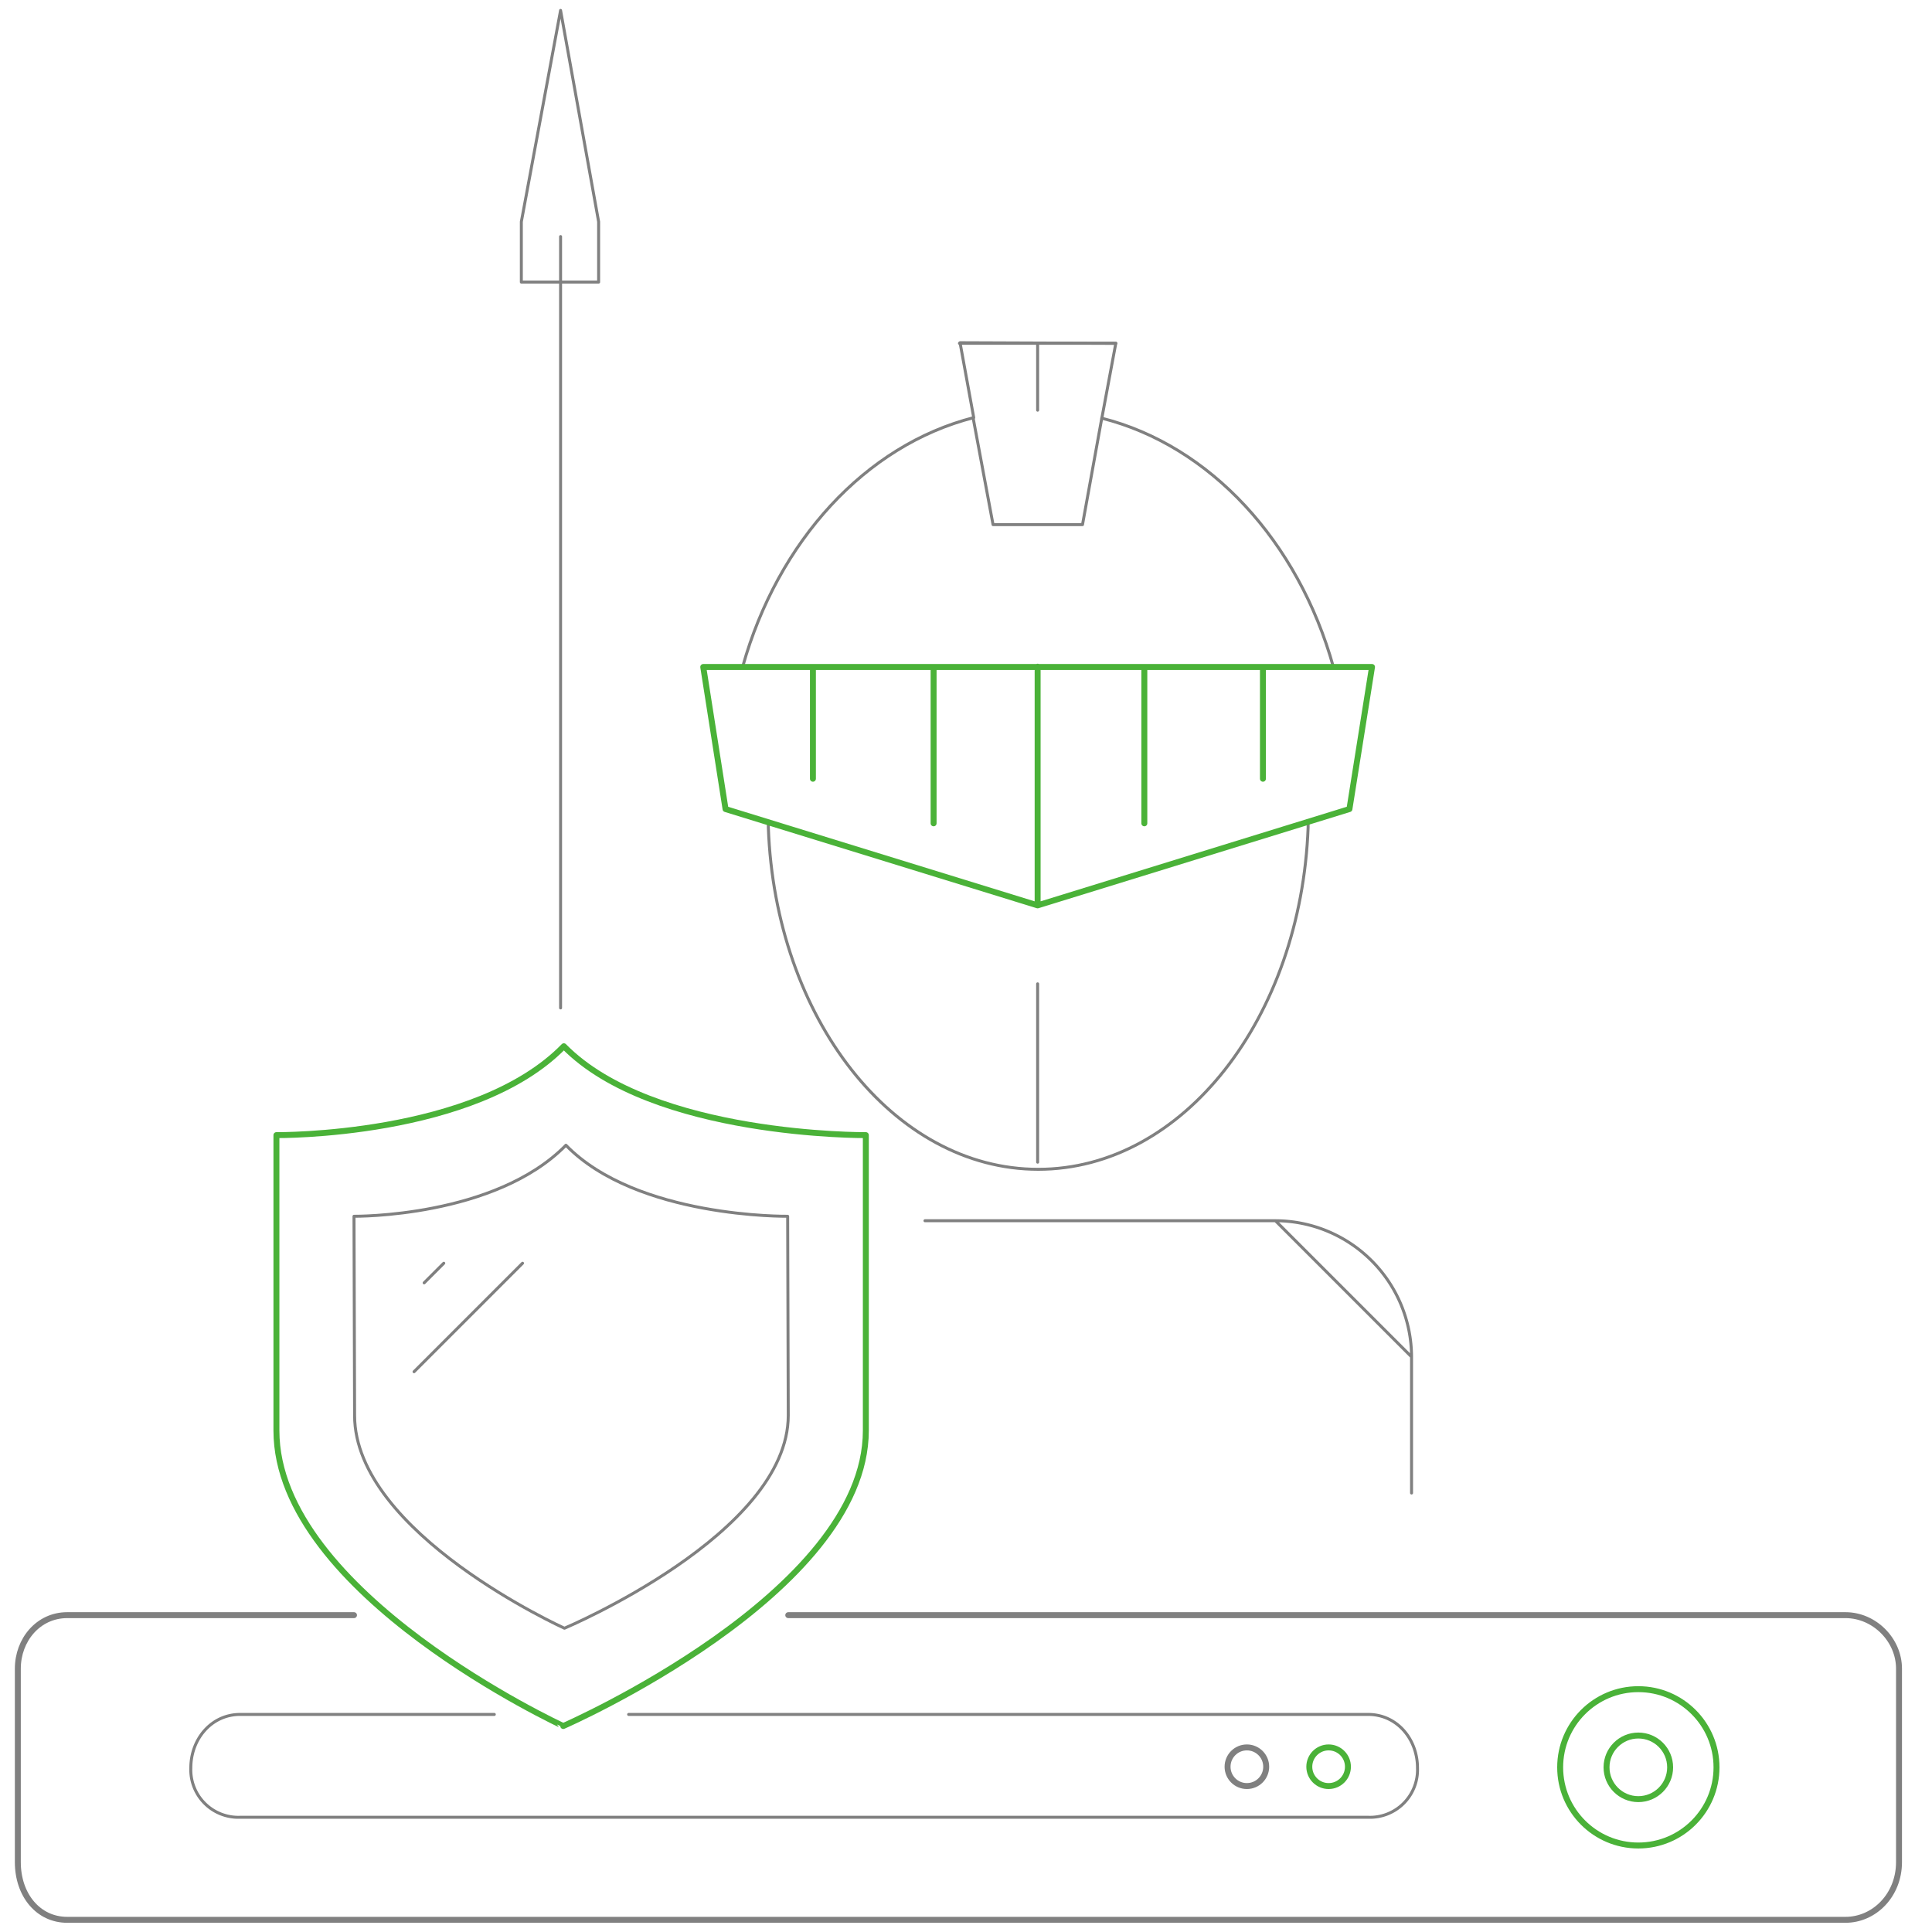 <?xml version="1.0" encoding="UTF-8"?> <svg xmlns:xlink="http://www.w3.org/1999/xlink" xmlns="http://www.w3.org/2000/svg" class="svg second" x="0" y="0" viewBox="0 0 650 650" style="" xml:space="preserve"><style>.vpnresources0,.vpnresources1,.vpnresources2{fill:none;stroke:gray;stroke-linecap:round;stroke-linejoin:round;stroke-miterlimit:10}.vpnresources1,.vpnresources2{stroke:#4AB238;stroke-width:2}.vpnresources2{stroke:gray}</style><path class="vpnresources0" d="m375.4 115.5-4.7 25.2c36.4 9.2 66.1 41.4 77.9 83.7h13.1l-7.6 47.8-14 4.3v1.9c-2.4 64.1-42.1 115-90.8 115s-88.5-50.9-90.8-115v-1.9l-14.2-4.5-7.5-47.8h13.1c11.8-42.1 41.3-74.4 77.7-83.7l-4.6-25.2 52.4.2h0zM349.1 138v-22.5M349.1 391v-60"></path><g><path id="svg-concept" class="vpnresources1" d="M349.1 304.6v-80.3m0 80.3-105-32.4m105 32.4L454 272.2m-217.4-47.8h225m-225 0 7.5 47.8m217.5-47.8-7.6 47.8m-29.1-47.8V262m-151.4-37.6V262M385 224.4V277m-70.9-52.6V277"></path></g><path class="vpnresources0" d="M322.8 115.5h52.6m-41.3 61h30m-36.7-35.9 6.7 35.9m36.6-35.9-6.5 35.9m-53 234.2h117.9a45.9 45.9 0 0 1 45.8 45.8v45.8m-45.8-91.6 45.8 45.8M201.4 94.9h-26V74.6l13.2-71.1 12.8 71.1v20.3zm-12.8-15.3v259.5"></path><path id="svg-concept" class="vpnresources1" d="M189.7 352c29.9 30.5 101.6 29.9 101.6 29.9v99.4c0 55-101.8 99.4-101.8 99.4S93 536.2 93 481.3v-99.4s66.9.7 96.7-29.9"></path><path class="vpnresources0" d="M190.4 385.3c23.9 24.6 74.6 23.9 74.6 23.9l.2 67c0 39.9-75.3 71.6-75.3 71.6s-70.6-31.9-70.6-71.6l-.2-67c.2 0 47.4.5 71.3-23.9M149.3 425l-6.6 6.6m33.1-6.6-36.5 36.5"></path><path class="vpnresources2" d="M265.2 543.4h355.7c9.7 0 18 8.3 18 18v65.1s0 0 0 0c0 11.1-8.3 19.4-18 19.4H22.6c-9.7 0-16.6-8.3-16.6-19.4v-65.1c0-9.7 6.9-18 16.6-18h96.5"></path><circle id="svg-concept" class="vpnresources1" cx="551.2" cy="594.6" r="26.3"></circle><circle id="svg-concept" class="vpnresources1" cx="447" cy="594.4" r="6.5"></circle><circle class="vpnresources2" cx="419.5" cy="594.4" r="6.5"></circle><path class="vpnresources0" d="M211.5 576.8h248.8c9.7 0 16.6 8.3 16.6 18h0a16 16 0 0 1-16.6 16.6H80.8a16 16 0 0 1-16.6-16.6h0c0-9.7 6.9-18 16.6-18h85.5"></path><circle id="svg-concept" class="vpnresources1" cx="551.2" cy="594.6" r="10.7"></circle></svg> 